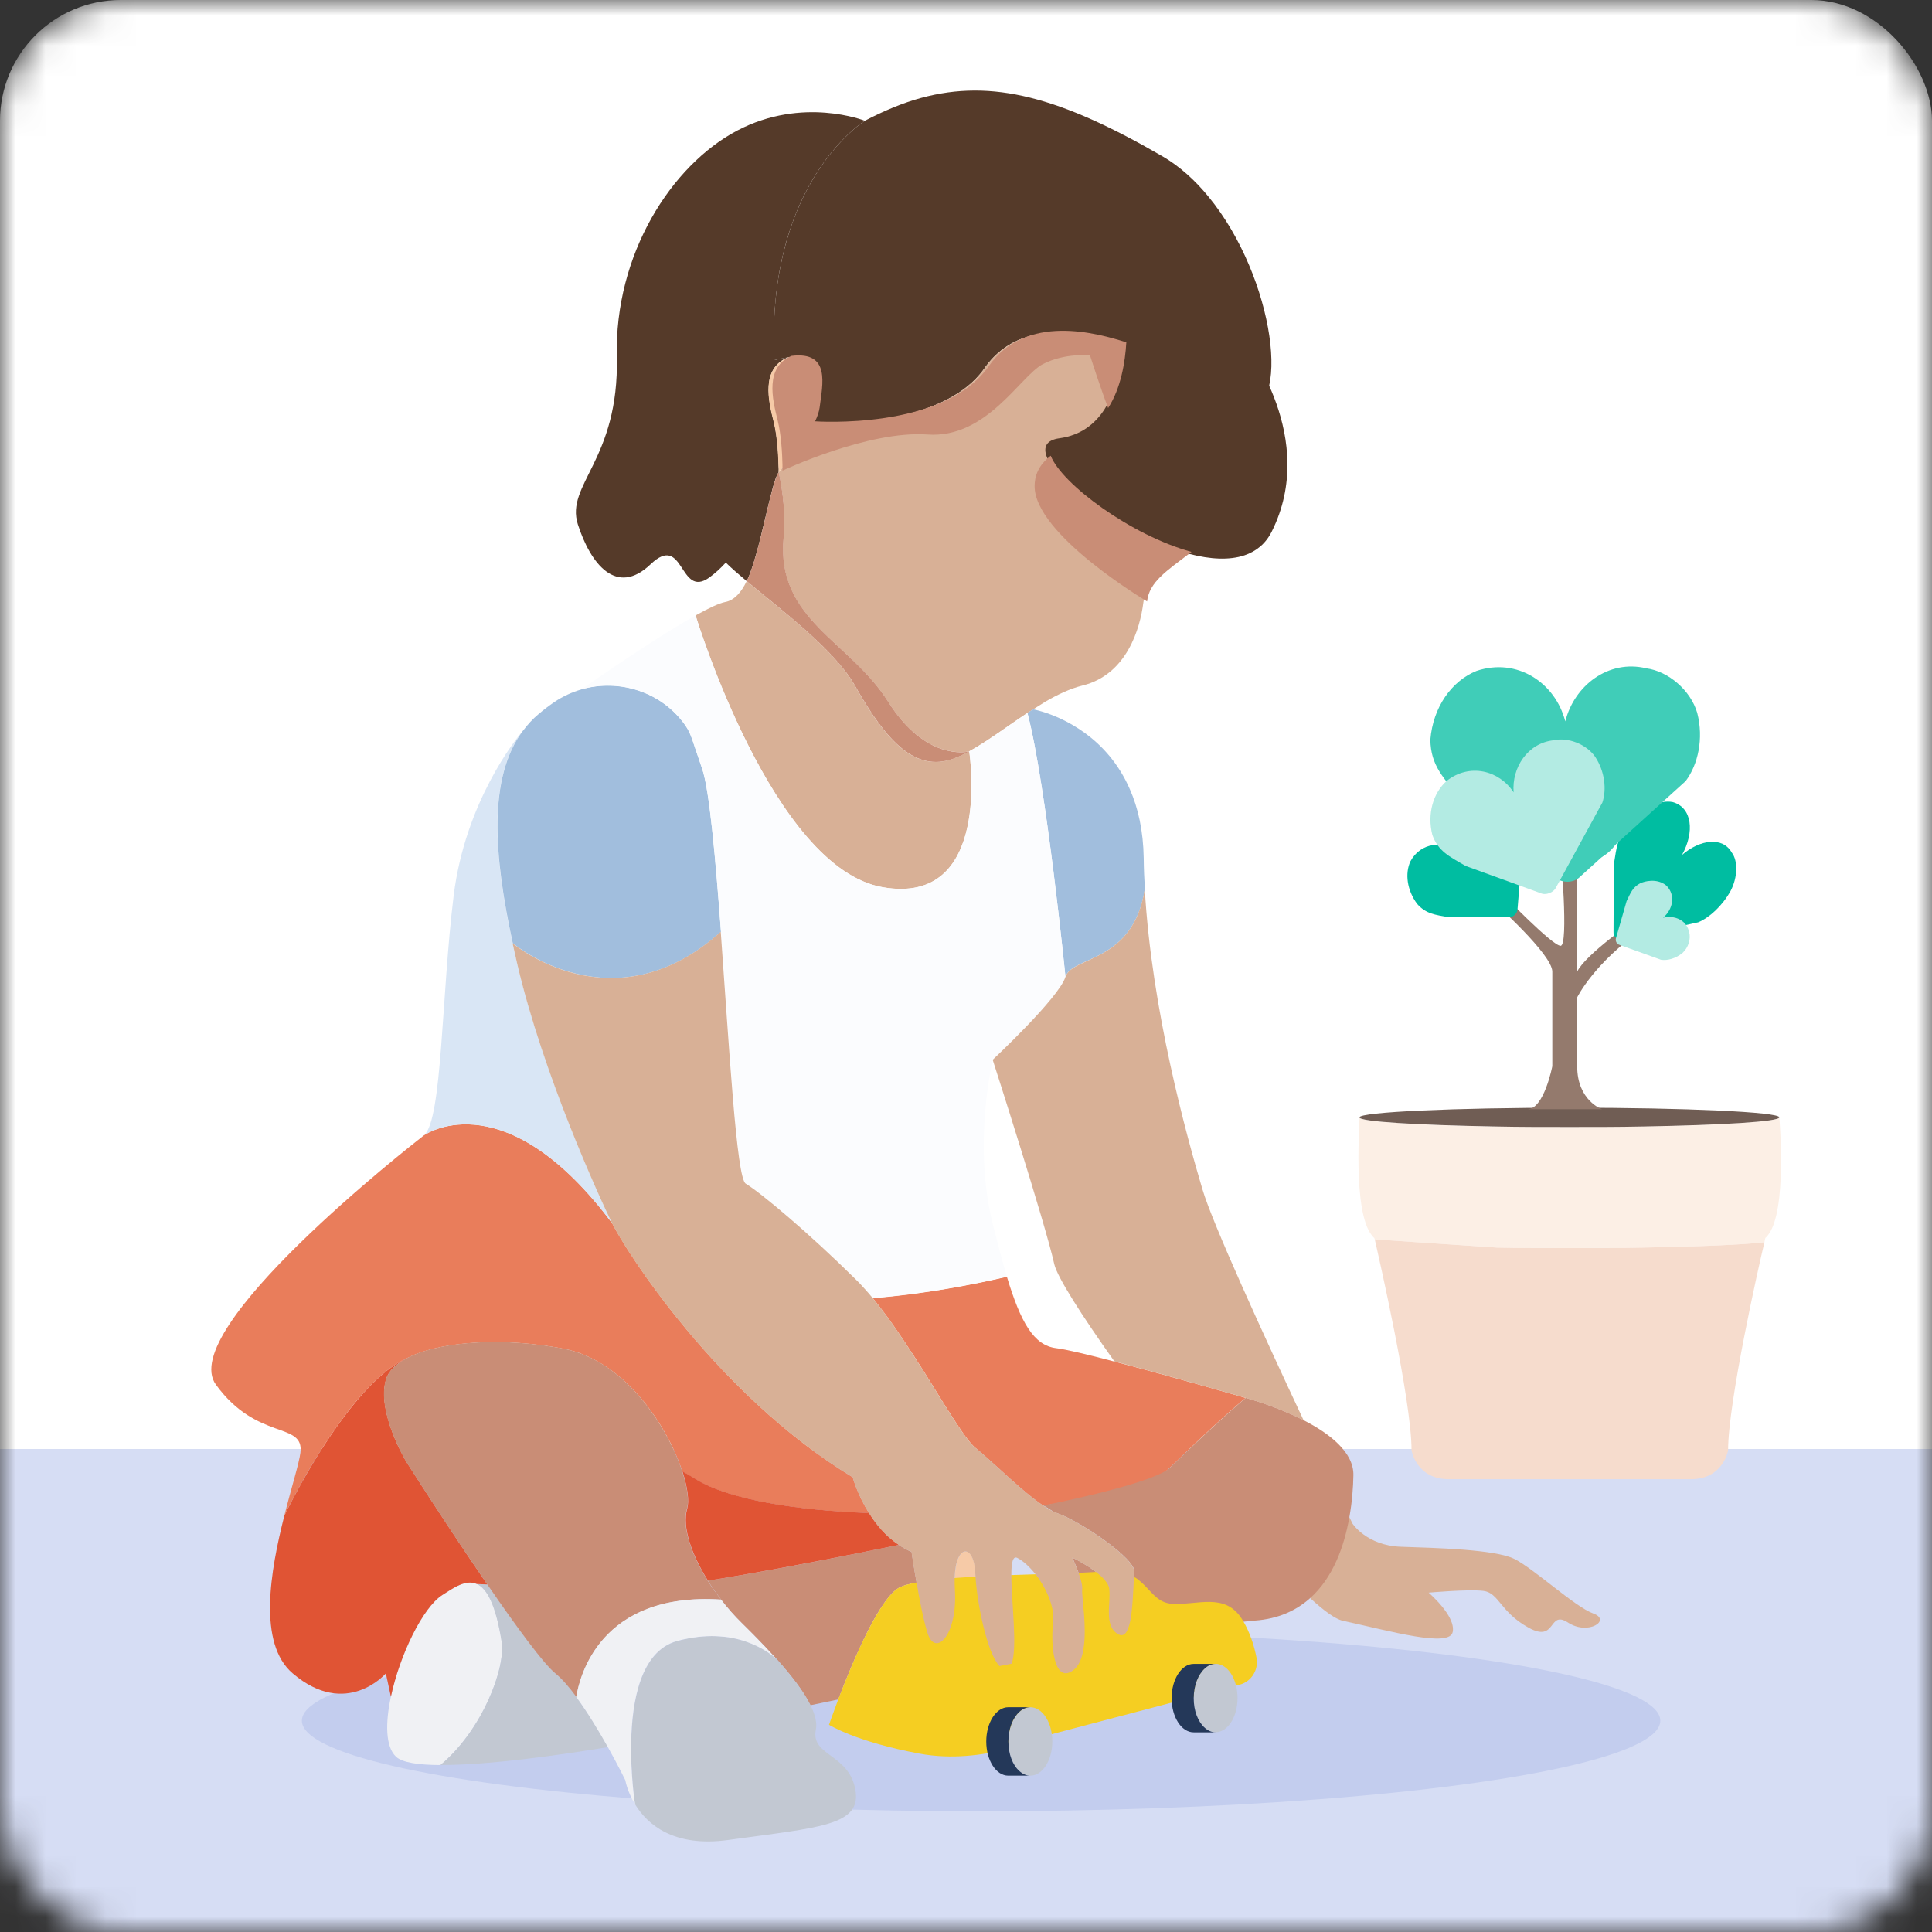<?xml version="1.0" encoding="UTF-8"?> <svg xmlns="http://www.w3.org/2000/svg" width="64" height="64" viewBox="0 0 64 64" fill="none"><rect x="0" y="0" width="64" height="64" fill="#333333" stroke="none"/><mask id="mask0_19437_26188" style="mask-type:alpha" maskUnits="userSpaceOnUse" x="0" y="0" width="64" height="64"><rect width="64" height="64" rx="4" fill="white"></rect></mask><g mask="url(#mask0_19437_26188)"><rect width="64" height="64" rx="4" fill="white"></rect><path d="M-1 48H72V72H-1V48Z" fill="#D6DDF4"></path><path d="M45.448 40.929C45.479 40.961 45.495 40.993 45.526 41.009C45.526 41.009 45.526 41.025 45.541 41.057L49.612 41.328H49.628C50.368 41.344 51.17 41.344 52.003 41.344C52.835 41.344 53.653 41.344 54.393 41.328H54.408C56.259 41.297 57.724 41.233 58.449 41.153C58.464 41.057 58.48 41.009 58.48 41.009C58.511 40.977 58.541 40.961 58.557 40.929C59.22 40.13 58.942 37.013 58.942 37.013C58.942 37.157 57.045 37.269 54.393 37.317H54.377C53.637 37.333 52.835 37.333 51.987 37.333C51.139 37.333 50.337 37.333 49.597 37.317H49.581C46.929 37.269 45.032 37.157 45.032 37.013C45.063 37.013 44.785 40.114 45.448 40.929Z" fill="#FCEFE5"></path><path d="M45.541 41.057C45.664 41.6 46.759 46.379 46.759 48.041C46.759 48.041 46.913 49 47.993 49H51.694C51.694 49 51.941 49 52.311 49H56.012C57.092 49 57.246 48.041 57.246 48.041C57.246 46.459 58.248 41.984 58.449 41.153C57.724 41.233 56.244 41.297 54.408 41.328H54.393C53.653 41.344 52.835 41.344 52.003 41.344C51.17 41.344 50.352 41.344 49.612 41.328H49.597L45.541 41.057Z" fill="#F6DCCD"></path><path d="M45.063 37.013C45.063 37.157 46.96 37.269 49.612 37.317L45.063 37.013Z" fill="#FBFCFE"></path><path d="M52.003 36.694C55.827 36.694 58.942 36.837 58.942 37.013C58.942 37.157 57.045 37.269 54.393 37.317H54.378C53.637 37.333 52.835 37.333 51.987 37.333C51.139 37.333 50.337 37.333 49.597 37.317H49.581C46.929 37.269 45.032 37.157 45.032 37.013C45.063 36.837 48.178 36.694 52.003 36.694Z" fill="#705D54"></path><path d="M53.069 36.745C53.069 36.745 52.246 36.46 52.246 35.32C52.246 34.18 52.246 33.04 52.246 33.04C52.246 33.04 52.795 31.901 54.442 30.761L54.167 30.476C54.167 30.476 52.52 31.616 52.246 32.186V28.196H51.697C51.697 28.196 51.971 31.331 51.697 31.331C51.422 31.331 49.775 29.621 49.775 29.621L49.5 29.906C49.5 29.906 51.422 31.616 51.422 32.186C51.422 32.755 51.422 35.32 51.422 35.32C51.422 35.32 51.148 36.745 50.598 36.745H53.069Z" fill="#947A6D"></path><path d="M51.999 28.111C51.999 28.111 52.712 26.714 51.642 25.745C50.873 25.061 50.049 24.777 49.775 24.777C49.5 24.777 49.281 28.225 51.642 28.424L51.999 28.111Z" fill="#40CDB8"></path><path d="M52.026 28.595C52.026 28.595 53.261 28.766 53.701 27.626C54.003 26.828 53.975 26.059 53.893 25.859C53.811 25.66 51.148 26.458 51.697 28.424L52.026 28.595Z" fill="#40CDB8"></path><path d="M54.414 30.875C54.414 30.875 55.348 30.989 55.677 30.134C55.897 29.535 55.897 28.965 55.815 28.794C55.76 28.623 53.756 29.222 54.167 30.732L54.414 30.875Z" fill="#00BDA1"></path><path d="M50.049 29.963C50.049 29.963 50.571 29.051 49.693 28.367C49.061 27.883 48.402 27.655 48.183 27.655C47.963 27.655 47.908 29.963 49.802 30.162L50.049 29.963Z" fill="#00BDA1"></path><path d="M46.94 29.938C47.234 30.274 47.531 30.303 48.011 30.388L49.974 30.385C50.122 30.399 50.27 30.26 50.271 30.106L50.465 27.7C50.429 27.35 50.208 26.944 49.839 26.678C49.506 26.453 49.025 26.445 48.728 26.647C48.172 26.94 48.058 27.66 48.352 28.227C47.798 27.828 47.058 27.91 46.722 28.532C46.536 28.937 46.608 29.483 46.94 29.938Z" fill="#00BDA1"></path><path d="M53.938 27.268C53.585 27.711 53.553 28.056 53.461 28.63L53.45 30.858C53.434 31.03 53.579 31.154 53.74 31.105L56.255 30.553C56.621 30.4 57.047 30.019 57.328 29.514C57.565 29.065 57.577 28.515 57.367 28.243C57.065 27.705 56.313 27.807 55.718 28.323C56.14 27.566 56.059 26.751 55.411 26.57C54.988 26.488 54.417 26.745 53.938 27.268Z" fill="#00BDA1"></path><path d="M47.382 24.503C47.394 25.361 47.817 25.784 48.453 26.526L51.51 29.055C51.721 29.266 52.138 29.26 52.343 29.042L55.839 25.875C56.248 25.332 56.444 24.471 56.223 23.615C56.004 22.867 55.266 22.235 54.535 22.139C53.281 21.836 52.148 22.712 51.852 23.897C51.521 22.614 50.259 21.775 48.912 22.225C48.083 22.56 47.471 23.428 47.382 24.503Z" fill="#40CDB8"></path><path d="M47.447 27.656C47.639 28.195 47.996 28.365 48.556 28.688L51.028 29.585C51.207 29.67 51.469 29.57 51.552 29.386L53.082 26.584C53.224 26.147 53.164 25.558 52.841 25.068C52.543 24.646 51.941 24.416 51.459 24.523C50.602 24.619 50.074 25.432 50.141 26.248C49.657 25.514 48.681 25.273 47.926 25.866C47.474 26.268 47.273 26.956 47.447 27.656Z" fill="#B3EBE3"></path><path d="M54.339 29.257C54.089 29.387 54.019 29.567 53.883 29.852L53.534 31.07C53.499 31.16 53.554 31.274 53.645 31.299L55.025 31.794C55.237 31.826 55.515 31.753 55.738 31.565C55.929 31.393 56.02 31.096 55.954 30.88C55.881 30.489 55.478 30.306 55.092 30.401C55.426 30.119 55.51 29.646 55.205 29.341C55 29.162 54.666 29.122 54.339 29.257Z" fill="#B3EBE3"></path><ellipse cx="32.5" cy="57" rx="22.5" ry="3" fill="#C3CDEE"></ellipse><path d="M29.242 29.391C25.603 28.761 23.081 20.515 23.042 20.387C23.478 20.143 23.824 19.981 24.019 19.943C24.326 19.888 24.556 19.62 24.734 19.252C25.92 20.239 27.654 21.533 28.317 22.713C29.364 24.571 30.316 25.579 31.562 25.139C31.736 25.077 31.921 24.991 32.106 24.891C32.13 25.042 32.856 30.021 29.242 29.391Z" fill="#D8B096"></path><path d="M28.788 50.123C26.353 50.034 24.141 49.68 23.042 49.002C22.896 48.912 22.749 48.823 22.603 48.744C22.111 47.237 20.691 45.066 18.664 44.677C16.713 44.306 14.735 44.426 13.636 44.918C13.633 44.921 13.63 44.921 13.626 44.925C12.754 45.259 11.878 46.236 11.152 47.264C10.169 48.648 9.46 50.117 9.419 50.209C9.656 49.267 9.907 48.479 9.952 48.121C10.078 47.082 8.525 47.753 7.154 45.871C5.818 44.048 13.588 37.965 14.034 37.617C14.041 37.61 14.045 37.607 14.048 37.607C14.048 37.607 14.048 37.607 14.052 37.603C14.052 37.603 14.052 37.603 14.055 37.603C14.195 37.507 16.794 35.866 20.282 40.525C20.722 41.416 23.754 46.208 28.251 48.937C28.247 48.937 28.404 49.511 28.788 50.123Z" fill="#E97D5B"></path><path d="M20.279 40.524C16.79 35.866 14.191 37.507 14.052 37.603V37.6C14.652 37.077 14.62 32.983 15.028 29.67C15.412 26.563 17.097 24.471 17.307 24.223C16.169 25.775 16.344 28.3 16.982 31.245C17.035 31.479 17.087 31.713 17.143 31.954C18.001 35.605 19.843 39.633 20.279 40.524Z" fill="#D9E6F5"></path><path d="M28.649 4C28.649 4 26.988 5.029 26.133 7.726C26.105 7.809 26.081 7.895 26.056 7.981C25.91 8.486 25.795 9.047 25.721 9.663C25.708 9.763 25.697 9.866 25.69 9.969C25.655 10.313 25.638 10.675 25.634 11.056C25.627 11.335 25.634 11.628 25.652 11.93C25.816 11.889 25.962 11.858 26.095 11.841C25.212 12.216 25.456 13.265 25.631 13.957C25.756 14.452 25.788 15.109 25.795 15.44C25.795 15.567 25.795 15.643 25.795 15.643C25.54 15.97 25.181 18.323 24.738 19.252C24.469 19.028 24.235 18.825 24.043 18.636C23.872 18.825 23.691 18.99 23.496 19.131C22.491 19.85 22.672 17.621 21.549 18.694C20.422 19.768 19.564 18.684 19.142 17.37C18.72 16.052 20.513 15.23 20.433 11.824C20.352 8.421 22.24 5.476 24.417 4.327C26.594 3.181 28.649 4 28.649 4Z" fill="#553A29"></path><path d="M25.795 15.643C25.795 15.643 25.795 15.567 25.791 15.44C25.805 15.515 25.805 15.581 25.795 15.643Z" fill="#684B38"></path><path d="M41.145 13.675C40.727 13.658 40.357 13.592 40.036 13.489C38.358 12.97 37.908 11.538 37.573 11.497C37.172 11.449 34.112 10.066 32.622 12.188C31.136 14.315 26.876 14.008 26.876 14.008C26.957 13.84 27.009 13.682 27.026 13.547C27.12 12.787 27.4 11.683 26.095 11.841C25.962 11.858 25.816 11.889 25.652 11.93C25.634 11.628 25.627 11.335 25.634 11.056C25.645 9.739 25.844 8.638 26.133 7.726C26.988 5.029 28.649 4 28.649 4C29.273 3.673 29.915 3.405 30.515 3.243C32.87 2.603 35.131 3.219 38.508 5.177C39.08 5.51 39.593 5.975 40.036 6.519C42.23 9.188 42.837 13.74 41.145 13.675Z" fill="#553A29"></path><path d="M34.625 23.246C34.625 23.246 34.635 23.246 34.646 23.25C34.639 23.25 34.635 23.25 34.625 23.246Z" fill="#D8B096"></path><path d="M34.646 23.25C34.698 23.257 34.803 23.27 34.646 23.25V23.25Z" fill="#D8B096"></path><path d="M34.035 23.621C34.053 23.625 34.063 23.625 34.077 23.625C34.053 23.621 34.035 23.621 34.035 23.621Z" fill="#D8B096"></path><path d="M34.074 23.625C34.13 23.632 34.199 23.639 34.074 23.625V23.625Z" fill="#D8B096"></path><path d="M41.145 13.675C41.006 15.478 40.709 17.205 40.13 17.704C39.848 17.948 39.586 18.154 39.345 18.333C38.511 18.97 37.95 19.324 37.873 19.974C37.768 20.807 37.332 22.348 35.86 22.709C35.455 22.809 35.04 23.005 34.625 23.246L34.035 23.618C33.362 24.062 32.706 24.561 32.109 24.887C32.109 24.887 32.109 24.887 32.109 24.891C32.109 24.891 32.106 24.891 32.102 24.891C32.012 24.912 30.658 25.201 29.42 23.246C28.143 21.223 25.704 20.528 25.955 17.814C26.022 17.091 25.945 16.348 25.795 15.643C25.795 15.643 25.809 15.632 25.826 15.608C26.133 15.216 26.524 14.683 26.775 14.211C26.806 14.146 26.841 14.077 26.873 14.008C26.876 14.008 26.876 14.008 26.876 14.008C26.876 14.008 31.136 14.315 32.622 12.188C34.112 10.066 37.172 11.449 37.576 11.497C37.978 11.545 38.532 13.572 41.145 13.675Z" fill="#D8B096"></path><path d="M23.883 30.867C20.317 34.074 16.986 31.245 16.986 31.245C16.347 28.3 16.173 25.772 17.31 24.223C17.321 24.206 17.331 24.199 17.331 24.199C17.478 24.003 17.645 23.817 17.84 23.656C18.018 23.504 18.193 23.373 18.364 23.256C18.643 23.067 18.946 22.93 19.253 22.84C19.253 22.837 19.257 22.837 19.257 22.837H19.26C20.513 22.479 21.915 22.916 22.697 24.02C22.91 24.326 22.924 24.502 23.259 25.459C23.499 26.157 23.698 28.393 23.883 30.867Z" fill="#A1BEDD"></path><path d="M14.592 58.47C13.877 58.467 13.329 58.391 13.12 58.195C12.768 57.868 12.761 57.08 12.949 56.206C13.239 54.84 13.996 53.261 14.652 52.838C15.021 52.601 15.43 52.308 15.796 52.473C15.796 52.473 15.796 52.473 15.8 52.473C16.127 52.625 16.417 53.137 16.619 54.379C16.759 55.257 15.974 57.318 14.592 58.47Z" fill="#F0F1F4"></path><path d="M20.14 57.875C18.754 58.105 16.229 58.48 14.592 58.467C15.974 57.318 16.759 55.253 16.616 54.379C16.417 53.137 16.124 52.621 15.796 52.473C15.82 52.473 15.943 52.48 16.141 52.487C17.076 53.843 17.99 55.102 18.395 55.432C18.615 55.614 18.852 55.89 19.093 56.213C19.232 56.406 19.372 56.612 19.512 56.825C19.553 56.891 19.595 56.956 19.637 57.022C19.819 57.318 19.989 57.606 20.14 57.875Z" fill="#C2C8D2"></path><path d="M30.365 52.425C30.135 52.466 29.953 52.515 29.828 52.573C29.148 52.883 28.237 55.064 27.77 56.296C27.456 56.361 27.152 56.426 26.848 56.488C26.618 56.02 26.203 55.491 25.746 54.978C25.746 54.978 25.735 54.968 25.711 54.944C25.687 54.919 25.662 54.889 25.638 54.864C25.279 54.465 24.898 54.087 24.567 53.76C24.333 53.529 24.099 53.268 23.887 52.989C23.81 52.886 23.733 52.783 23.66 52.68C23.586 52.577 23.513 52.466 23.447 52.36C23.813 52.305 24.249 52.233 24.734 52.147C26.151 51.902 27.993 51.544 29.776 51.176C29.905 51.266 30.044 51.341 30.198 51.407C30.198 51.407 30.264 51.868 30.365 52.425Z" fill="#C98D76"></path><path d="M33.111 55.198C31.321 55.559 29.465 55.945 27.77 56.296C28.241 55.064 29.151 52.883 29.828 52.573C29.95 52.518 30.135 52.47 30.365 52.425C30.466 53.003 30.599 53.691 30.731 54.104C30.993 54.916 31.736 54.152 31.635 52.645C31.628 52.511 31.625 52.391 31.628 52.277C31.656 51.128 32.277 51.121 32.312 52.126C32.312 52.16 32.315 52.195 32.319 52.229C32.375 53.158 32.71 54.775 33.111 55.198Z" fill="#F6CAA7"></path><path d="M41.264 46.308C41.264 46.308 40.605 46.838 39.223 48.169C39.073 48.31 38.916 48.462 38.749 48.623C38.319 49.043 37.304 49.391 35.972 49.649H35.968C35.529 49.735 35.05 49.807 34.552 49.872C34.095 49.563 33.543 49.064 33.069 48.627C33.065 48.623 33.062 48.623 33.062 48.623C32.772 48.362 32.511 48.121 32.315 47.966C32.294 47.949 32.277 47.932 32.252 47.911C32.026 47.691 31.698 47.185 31.297 46.549C31.209 46.404 31.112 46.253 31.017 46.098C30.867 45.857 30.714 45.606 30.55 45.348C30.498 45.272 30.449 45.193 30.4 45.117C30.313 44.976 30.222 44.835 30.128 44.698C30.082 44.626 30.034 44.55 29.985 44.478C29.901 44.357 29.817 44.233 29.737 44.113C29.625 43.948 29.51 43.786 29.395 43.628C29.297 43.494 29.196 43.363 29.099 43.236C29.081 43.212 29.064 43.194 29.046 43.17C29.005 43.115 28.959 43.06 28.914 43.005C30.641 42.867 32.239 42.554 33.355 42.296C33.812 43.807 34.245 44.571 34.988 44.66C35.302 44.698 36.045 44.873 36.917 45.104C38.797 45.592 41.264 46.308 41.264 46.308Z" fill="#E97D5B"></path><path d="M37.925 29.443C37.548 31.91 35.518 31.658 35.295 32.357C35.295 32.357 34.653 25.957 34.035 23.618C34.098 23.577 34.157 23.535 34.224 23.497C34.224 23.497 34.342 23.518 34.545 23.58C35.194 23.78 36.68 24.416 37.43 26.15C37.699 26.762 37.873 27.512 37.887 28.431C37.89 28.768 37.904 29.105 37.925 29.443Z" fill="#A1BEDD"></path><path d="M32.888 35.102C32.888 35.102 32.214 37.879 32.888 40.552C33.055 41.212 33.205 41.794 33.355 42.289C32.239 42.551 30.641 42.861 28.914 42.998C28.903 42.991 28.9 42.981 28.893 42.974C28.809 42.874 28.729 42.778 28.649 42.688C28.551 42.575 28.45 42.472 28.352 42.375C26.779 40.82 25.219 39.516 24.71 39.207C24.403 39.021 24.162 34.665 23.883 30.863C23.698 28.393 23.503 26.154 23.255 25.455C22.92 24.495 22.906 24.323 22.693 24.017C21.915 22.913 20.509 22.472 19.26 22.833C20.478 21.991 22.013 20.962 23.042 20.387C23.084 20.515 25.603 28.761 29.242 29.391C32.856 30.021 32.13 25.039 32.109 24.891C32.109 24.887 32.109 24.887 32.109 24.887C32.706 24.561 33.362 24.062 34.035 23.618C34.653 25.957 35.295 32.357 35.295 32.357C35.078 33.059 32.888 35.102 32.888 35.102Z" fill="#FBFCFE"></path><path d="M43.183 47.048C42.248 46.569 41.264 46.308 41.264 46.308C41.264 46.308 38.797 45.592 36.917 45.1C35.818 43.556 35.019 42.296 34.925 41.88C34.625 40.524 32.884 35.106 32.884 35.106C32.884 35.106 35.075 33.059 35.295 32.36C35.514 31.662 37.545 31.913 37.922 29.446C38.149 33.465 39.317 37.662 39.834 39.403C40.165 40.524 41.861 44.233 43.183 47.048Z" fill="#D8B096"></path><path d="M44.7 50.258C44.767 50.399 44.805 50.474 44.805 50.474C44.805 50.474 45.276 51.197 46.4 51.238C47.519 51.276 49.519 51.321 50.164 51.641C50.809 51.961 52.17 53.23 52.781 53.45C53.388 53.667 52.613 54.187 51.943 53.75C51.277 53.316 51.57 54.438 50.635 53.918C49.696 53.402 49.654 52.762 49.138 52.7C48.625 52.639 47.324 52.759 47.324 52.759C47.324 52.759 48.228 53.526 48.123 54.059C48.022 54.589 46.082 54.039 44.477 53.688C44.24 53.636 43.867 53.368 43.406 52.945" fill="#D8B096"></path><path d="M44.833 48.868C44.826 49.267 44.791 49.748 44.7 50.254C44.533 51.214 44.163 52.257 43.403 52.938C42.946 53.347 42.349 53.629 41.568 53.684C41.463 53.691 41.337 53.705 41.191 53.722C40.172 53.843 38.208 54.2 35.891 54.648C36.02 53.901 35.828 52.876 35.853 52.669C35.86 52.628 35.856 52.577 35.846 52.514C35.843 52.494 35.839 52.473 35.836 52.453C35.828 52.411 35.815 52.367 35.801 52.318C35.794 52.294 35.787 52.274 35.78 52.246C35.766 52.201 35.748 52.153 35.731 52.105C35.668 51.926 35.595 51.761 35.556 51.672C35.549 51.658 35.546 51.644 35.539 51.634C35.532 51.623 35.532 51.613 35.529 51.61C35.529 51.606 35.529 51.606 35.529 51.603C35.529 51.603 35.529 51.603 35.532 51.603C35.535 51.606 35.542 51.61 35.553 51.613C35.623 51.644 35.804 51.737 36.01 51.868C36.041 51.885 36.073 51.906 36.104 51.926C36.108 51.93 36.111 51.93 36.111 51.933C36.136 51.95 36.16 51.964 36.184 51.985C36.23 52.016 36.272 52.047 36.32 52.081C36.341 52.098 36.362 52.115 36.383 52.133C36.397 52.143 36.411 52.157 36.425 52.17C36.429 52.17 36.429 52.17 36.432 52.174C36.488 52.222 36.537 52.267 36.579 52.318C36.593 52.332 36.606 52.349 36.62 52.367C36.645 52.398 36.669 52.432 36.687 52.463C36.697 52.48 36.708 52.494 36.711 52.511C36.718 52.528 36.725 52.542 36.732 52.559C36.739 52.58 36.743 52.597 36.746 52.618C36.816 53.082 36.547 53.877 37.06 54.145C37.095 54.163 37.126 54.169 37.154 54.169C37.165 54.169 37.179 54.166 37.193 54.163C37.2 54.163 37.203 54.159 37.21 54.156C37.217 54.156 37.221 54.152 37.227 54.149C37.259 54.132 37.283 54.108 37.311 54.07C37.318 54.063 37.322 54.049 37.329 54.039C37.371 53.966 37.405 53.863 37.433 53.746C37.44 53.712 37.447 53.677 37.454 53.643C37.5 53.385 37.524 53.068 37.538 52.783C37.541 52.745 37.541 52.711 37.545 52.673C37.545 52.659 37.548 52.645 37.548 52.632C37.548 52.607 37.552 52.583 37.552 52.559C37.559 52.442 37.559 52.329 37.566 52.239C37.566 52.236 37.569 52.232 37.566 52.225C37.569 52.201 37.573 52.177 37.573 52.153C37.576 52.129 37.58 52.105 37.58 52.084C37.636 51.634 35.766 50.385 35.04 50.134C34.991 50.117 34.935 50.092 34.883 50.068C34.883 50.068 34.604 49.886 34.555 49.872C35.888 49.611 38.323 49.043 38.752 48.623C38.92 48.462 39.077 48.31 39.227 48.169C40.612 46.838 41.267 46.308 41.267 46.308C41.267 46.308 42.251 46.569 43.186 47.048C44.038 47.484 44.847 48.104 44.833 48.868Z" fill="#C98D76"></path><path d="M16.145 52.487C15.946 52.48 15.82 52.473 15.8 52.473C15.796 52.473 15.796 52.473 15.796 52.473C15.433 52.308 15.021 52.601 14.652 52.838C13.996 53.258 13.239 54.84 12.949 56.206C12.949 56.206 12.886 55.921 12.782 55.435C12.782 55.435 11.473 56.946 9.698 55.435C8.532 54.445 8.954 52.04 9.418 50.213C9.418 50.213 9.418 50.209 9.422 50.206C9.464 50.117 10.172 48.647 11.156 47.261C11.885 46.232 12.761 45.255 13.63 44.921C13.19 45.117 12.89 45.376 12.792 45.689C12.461 46.772 13.469 48.434 13.469 48.434C13.469 48.434 14.823 50.564 16.145 52.487Z" fill="#E05434"></path><path d="M23.886 52.989C19.864 52.728 19.194 55.566 19.093 56.213C18.856 55.89 18.618 55.614 18.395 55.432C17.987 55.098 17.073 53.843 16.141 52.487C14.819 50.564 13.462 48.434 13.462 48.434C13.462 48.434 12.454 46.769 12.785 45.689C12.883 45.379 13.179 45.121 13.623 44.921C13.626 44.918 13.629 44.918 13.633 44.915C14.732 44.423 16.71 44.302 18.66 44.674C20.687 45.059 22.107 47.233 22.599 48.74C22.773 49.274 22.833 49.724 22.756 49.982C22.582 50.595 22.91 51.507 23.443 52.36C23.51 52.466 23.579 52.573 23.656 52.68C23.733 52.786 23.81 52.89 23.886 52.989Z" fill="#C98D76"></path><path d="M24.131 60.951C22.302 61.205 21.437 60.424 21.04 59.774C21.04 59.774 21.04 59.77 21.036 59.767C21.022 59.664 20.893 58.78 20.91 57.751C20.931 56.361 21.221 54.703 22.425 54.365C24.354 53.825 25.502 54.758 25.715 54.95C25.739 54.974 25.749 54.985 25.749 54.985C26.206 55.497 26.622 56.027 26.852 56.495C27.002 56.798 27.072 57.073 27.026 57.3C26.855 58.178 28.118 58.085 28.335 59.285C28.551 60.479 27.145 60.534 24.131 60.951Z" fill="#C2C8D2"></path><path d="M25.711 54.947C25.498 54.754 24.354 53.822 22.421 54.362C21.218 54.699 20.928 56.358 20.907 57.748C20.89 58.78 21.019 59.664 21.033 59.764C20.774 59.34 20.715 58.972 20.715 58.972C20.715 58.972 20.481 58.491 20.136 57.875C19.84 57.349 19.466 56.726 19.089 56.213C19.191 55.566 19.86 52.731 23.883 52.989C24.099 53.268 24.329 53.533 24.563 53.76C24.895 54.087 25.275 54.465 25.634 54.864C25.662 54.892 25.69 54.919 25.711 54.947Z" fill="#F0F1F4"></path><path d="M27.023 13.551C27.005 13.685 26.953 13.843 26.873 14.012C26.873 14.012 26.873 14.012 26.869 14.012C26.838 14.081 26.803 14.15 26.768 14.215C26.412 14.913 25.941 15.471 25.819 15.612C25.802 15.636 25.791 15.646 25.791 15.646C25.798 15.584 25.798 15.515 25.788 15.443C25.781 15.116 25.75 14.456 25.624 13.96C25.449 13.272 25.205 12.22 26.088 11.848C27.4 11.683 27.121 12.787 27.023 13.551Z" fill="#F6CAA7"></path><path d="M41.058 55.81L34.587 57.514C34.587 57.514 32.577 58.484 30.463 58.092C28.356 57.703 27.462 57.135 27.462 57.135C27.462 57.135 27.581 56.794 27.769 56.292C28.24 55.06 29.151 52.879 29.828 52.57C29.95 52.514 30.135 52.466 30.365 52.422C30.703 52.36 31.14 52.312 31.628 52.274C31.848 52.257 32.082 52.243 32.319 52.229C33.896 52.143 35.748 52.126 36.586 52.053C38.013 51.923 37.971 53.072 38.818 53.127C39.663 53.182 40.573 52.742 41.138 53.629C41.407 54.052 41.547 54.527 41.623 54.909C41.7 55.315 41.456 55.707 41.058 55.81Z" fill="#F5CE22"></path><path d="M34.859 57.689C34.859 58.312 34.534 58.821 34.13 58.821C33.997 58.821 33.871 58.766 33.767 58.666C33.55 58.474 33.404 58.105 33.404 57.689C33.404 57.269 33.55 56.905 33.767 56.709C33.871 56.609 34 56.554 34.13 56.554C34.534 56.554 34.859 57.063 34.859 57.689Z" fill="#C2C8D2"></path><path d="M33.767 58.666C33.871 58.766 34 58.821 34.13 58.821H33.4C32.996 58.821 32.671 58.312 32.671 57.689C32.671 57.063 32.999 56.554 33.4 56.554H34.13C33.997 56.554 33.871 56.609 33.767 56.709C33.55 56.905 33.404 57.269 33.404 57.689C33.404 58.105 33.547 58.474 33.767 58.666Z" fill="#243859"></path><path d="M40.995 56.251C40.995 56.874 40.671 57.383 40.266 57.383C40.134 57.383 40.008 57.328 39.903 57.228C39.687 57.035 39.541 56.667 39.541 56.251C39.541 55.831 39.687 55.467 39.903 55.27C40.008 55.171 40.137 55.116 40.266 55.116C40.674 55.116 40.995 55.625 40.995 56.251Z" fill="#C2C8D2"></path><path d="M39.907 57.232C40.011 57.331 40.141 57.386 40.27 57.386H39.541C39.136 57.386 38.811 56.877 38.811 56.255C38.811 55.628 39.139 55.119 39.541 55.119H40.27C40.137 55.119 40.011 55.174 39.907 55.274C39.691 55.47 39.544 55.835 39.544 56.255C39.541 56.671 39.687 57.039 39.907 57.232Z" fill="#243859"></path><path d="M29.779 51.176C27.993 51.544 26.154 51.899 24.738 52.146C24.253 52.232 23.817 52.305 23.45 52.36C22.917 51.507 22.589 50.598 22.763 49.982C22.836 49.724 22.78 49.277 22.606 48.74C22.753 48.819 22.899 48.906 23.046 48.998C24.145 49.676 26.357 50.031 28.792 50.12C29.025 50.502 29.35 50.894 29.779 51.176Z" fill="#E05434"></path><path d="M35.033 50.13C34.984 50.113 34.928 50.089 34.876 50.065H34.873C34.771 50.013 34.667 49.948 34.548 49.869C34.091 49.559 33.54 49.06 33.065 48.623C33.062 48.62 33.058 48.62 33.058 48.62C32.769 48.358 32.507 48.118 32.312 47.963C32.291 47.946 32.273 47.928 32.249 47.908C32.022 47.688 31.694 47.182 31.293 46.545C31.206 46.401 31.108 46.249 31.014 46.095C30.864 45.854 30.71 45.603 30.547 45.345C30.494 45.269 30.445 45.19 30.396 45.114C30.309 44.973 30.219 44.832 30.124 44.694C30.079 44.622 30.03 44.546 29.981 44.474C29.898 44.354 29.814 44.23 29.734 44.109C29.622 43.944 29.507 43.783 29.392 43.624C29.294 43.49 29.193 43.359 29.095 43.232C29.078 43.208 29.06 43.191 29.043 43.167C29.001 43.112 28.956 43.057 28.91 43.002C28.903 42.995 28.896 42.984 28.889 42.977C28.806 42.878 28.725 42.781 28.642 42.692C28.544 42.578 28.443 42.475 28.345 42.379C26.772 40.824 25.212 39.52 24.703 39.21C24.396 39.024 24.155 34.669 23.876 30.867C20.31 34.074 16.979 31.245 16.979 31.245C17.031 31.479 17.083 31.713 17.139 31.954C17.997 35.605 19.84 39.633 20.276 40.524C20.715 41.416 23.747 46.208 28.244 48.937C28.244 48.937 28.401 49.511 28.785 50.123C29.022 50.502 29.346 50.894 29.772 51.176C29.901 51.266 30.041 51.341 30.194 51.407C30.194 51.407 30.26 51.868 30.362 52.425C30.463 53.003 30.595 53.691 30.728 54.104C30.99 54.916 31.733 54.152 31.631 52.645C31.625 52.511 31.621 52.391 31.625 52.277C31.652 51.128 32.273 51.121 32.308 52.126C32.308 52.16 32.312 52.195 32.315 52.229C32.371 53.154 32.706 54.768 33.107 55.191C33.243 55.167 33.376 55.136 33.512 55.112C33.711 54.589 33.502 53.034 33.502 52.177C33.502 51.775 33.547 51.527 33.704 51.61C33.892 51.706 34.108 51.902 34.304 52.15C34.66 52.608 34.946 53.244 34.886 53.743C34.848 54.07 34.848 54.496 34.911 54.837C34.998 55.298 35.194 55.604 35.56 55.322C35.741 55.184 35.839 54.937 35.888 54.644C36.017 53.898 35.825 52.872 35.849 52.666C35.856 52.625 35.853 52.573 35.843 52.511C35.839 52.49 35.836 52.47 35.832 52.449C35.825 52.408 35.811 52.363 35.797 52.315C35.79 52.291 35.783 52.27 35.776 52.243C35.762 52.195 35.745 52.15 35.727 52.102C35.664 51.923 35.591 51.758 35.553 51.668C35.546 51.651 35.542 51.641 35.535 51.63C35.529 51.62 35.529 51.61 35.525 51.606C35.522 51.599 35.522 51.599 35.522 51.599C35.522 51.599 35.522 51.599 35.525 51.603C35.525 51.603 35.525 51.603 35.529 51.603C35.532 51.606 35.539 51.61 35.549 51.613C35.619 51.644 35.801 51.737 36.006 51.868C36.038 51.885 36.069 51.906 36.101 51.926C36.104 51.93 36.108 51.93 36.108 51.933C36.132 51.95 36.157 51.964 36.181 51.985C36.226 52.016 36.268 52.047 36.317 52.081C36.338 52.098 36.359 52.115 36.38 52.133C36.394 52.143 36.408 52.157 36.422 52.17C36.425 52.17 36.425 52.17 36.429 52.174C36.484 52.222 36.533 52.267 36.575 52.319C36.589 52.332 36.603 52.349 36.617 52.367C36.641 52.398 36.666 52.432 36.683 52.463C36.694 52.48 36.704 52.494 36.708 52.511C36.715 52.528 36.722 52.542 36.729 52.559C36.736 52.58 36.739 52.597 36.743 52.618C36.812 53.082 36.544 53.877 37.057 54.145C37.092 54.163 37.123 54.169 37.151 54.169C37.165 54.169 37.175 54.166 37.189 54.163C37.196 54.163 37.2 54.159 37.207 54.156C37.214 54.156 37.217 54.149 37.224 54.149C37.255 54.132 37.28 54.108 37.308 54.07C37.315 54.063 37.318 54.049 37.325 54.039C37.367 53.967 37.402 53.863 37.43 53.746C37.437 53.712 37.444 53.678 37.451 53.643C37.496 53.385 37.521 53.069 37.535 52.783C37.538 52.745 37.538 52.711 37.541 52.673C37.541 52.659 37.545 52.645 37.545 52.632C37.545 52.608 37.548 52.583 37.548 52.559C37.555 52.442 37.556 52.329 37.562 52.239C37.562 52.236 37.566 52.233 37.562 52.226C37.566 52.202 37.569 52.177 37.569 52.153C37.573 52.129 37.576 52.105 37.576 52.084C37.629 51.634 35.759 50.385 35.033 50.13Z" fill="#D8B096"></path><path d="M32.102 24.894C31.918 24.997 31.736 25.077 31.565 25.139C30.323 25.576 29.367 24.571 28.321 22.713C27.654 21.533 25.924 20.239 24.738 19.252C25.181 18.326 25.54 15.973 25.798 15.643C25.948 16.348 26.025 17.091 25.959 17.814C25.708 20.528 28.146 21.223 29.423 23.246C30.658 25.201 32.012 24.915 32.102 24.894Z" fill="#C98D76"></path><path d="M42.129 17.607C41.927 18.013 41.613 18.264 41.226 18.395C39.199 19.076 35.18 16.42 34.681 15.147C34.548 14.814 34.656 14.576 35.099 14.518C35.797 14.421 36.265 14.053 36.582 13.568C37.004 12.914 37.147 12.051 37.186 11.39C37.217 10.812 37.172 10.386 37.172 10.386L40.036 11.129L41.275 11.452C41.275 11.452 43.675 14.518 42.129 17.607Z" fill="#553A29"></path><path d="M39.471 18.282C38.637 18.918 38.075 19.272 37.998 19.923C37.998 19.923 34.248 17.7 34.273 16.09C34.279 15.65 34.496 15.333 34.806 15.096C35.176 16.038 37.479 17.741 39.471 18.282Z" fill="#C98D76"></path><path d="M37.311 11.339C37.273 11.999 37.13 12.863 36.708 13.517C36.439 12.811 36.108 11.776 36.108 11.776C36.108 11.776 35.302 11.676 34.548 12.061C33.798 12.45 32.689 14.535 30.724 14.394C28.764 14.253 25.92 15.591 25.92 15.591C25.92 15.591 25.92 15.515 25.92 15.388C25.913 15.058 25.882 14.401 25.756 13.905C25.582 13.214 25.338 12.164 26.22 11.789C27.525 11.631 27.246 12.736 27.152 13.496C27.134 13.63 27.082 13.788 27.002 13.957C27.002 13.957 31.262 14.263 32.748 12.137C33.997 10.358 36.345 11.039 37.311 11.339Z" fill="#C98D76"></path></g></svg> 
